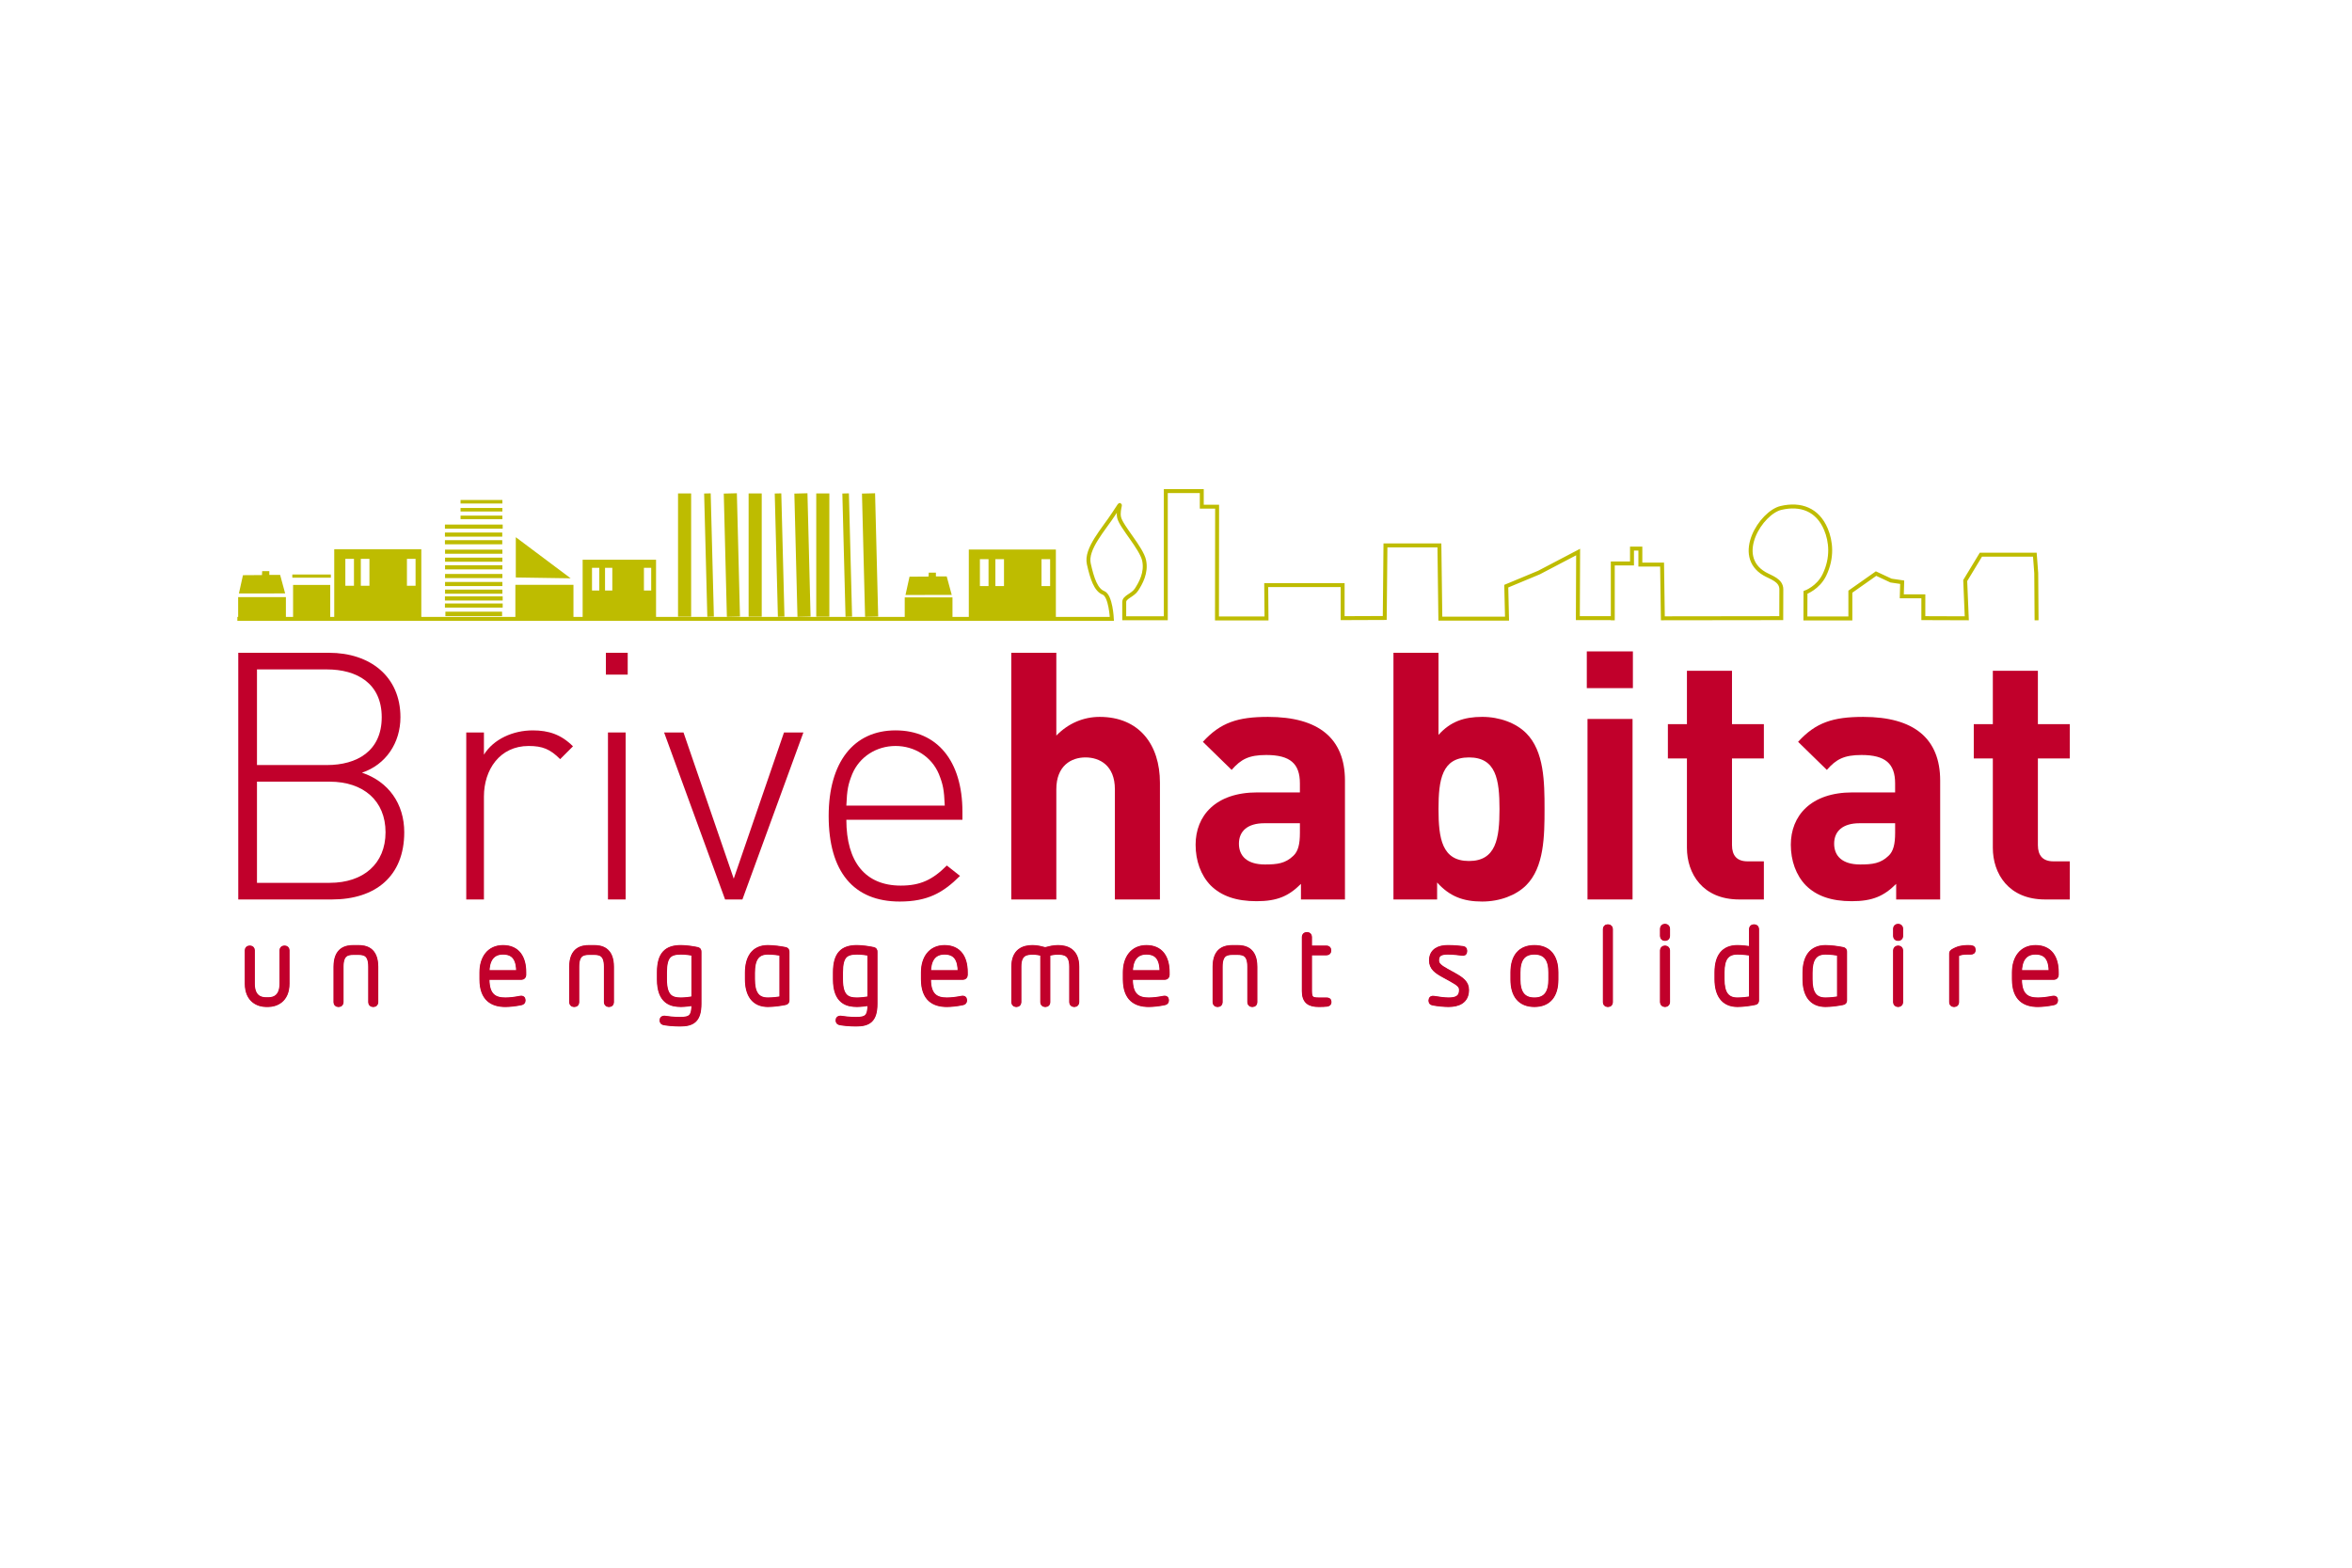 <svg xmlns="http://www.w3.org/2000/svg" xmlns:xlink="http://www.w3.org/1999/xlink" id="Layer_1" x="0px" y="0px" width="425.197px" height="283.465px" viewBox="0 0 425.197 283.465" xml:space="preserve"><g>	<g>		<path fill="#C1002B" d="M59.612,141.339H46.457v18.292h13.155c6.077,0,10.086-3.445,10.086-9.146   C69.698,144.784,65.688,141.339,59.612,141.339 M59.111,121.042H46.457v17.29h12.654c5.387,0,9.898-2.506,9.898-8.645   C69.009,123.547,64.498,121.042,59.111,121.042 M59.988,162.639H43.074v-44.604h16.413c7.392,0,12.905,4.26,12.905,11.652   c0,4.636-2.631,8.583-6.954,10.024c4.824,1.629,7.643,5.638,7.643,10.775C73.081,158.441,67.881,162.639,59.988,162.639"></path>		<path fill="#C1002B" d="M101.267,137.267c-1.816-1.816-3.195-2.381-5.7-2.381c-5.2,0-8.082,4.26-8.082,9.147v18.604H84.29v-30.195   h3.195v4.01c1.754-2.819,5.263-4.386,8.833-4.386c2.882,0,5.137,0.752,7.267,2.882L101.267,137.267z"></path>	</g>	<path fill="#C1002B" d="M109.909,132.443h3.195v30.195h-3.195V132.443z M109.533,118.035h3.946v3.947h-3.946V118.035z"></path>	<polygon fill="#C1002B" points="134.214,162.639 131.082,162.639 120.057,132.443 123.564,132.443 132.647,158.879   141.732,132.443 145.24,132.443  "></polygon>	<g>		<path fill="#C1002B" d="M169.73,139.96c-1.315-3.132-4.385-5.075-7.83-5.075c-3.446,0-6.515,1.943-7.831,5.075   c-0.752,1.879-0.94,2.819-1.065,5.702h17.791C170.67,142.78,170.482,141.84,169.73,139.96 M153.004,148.229   c0,7.644,3.446,11.903,9.835,11.903c3.571,0,5.764-1.065,8.332-3.634l2.381,1.88c-3.07,3.068-5.889,4.635-10.901,4.635   c-8.331,0-12.842-5.387-12.842-15.473c0-9.71,4.511-15.475,12.091-15.475c7.517,0,12.09,5.513,12.09,14.723v1.44H153.004z"></path>		<path fill="#C1002B" d="M201.551,162.639v-19.921c0-4.323-2.756-5.764-5.324-5.764c-2.569,0-5.263,1.504-5.263,5.764v19.921   h-8.144v-44.604h8.144v14.973c2.193-2.256,4.949-3.383,7.831-3.383c7.142,0,10.9,5.011,10.9,11.902v21.112H201.551z"></path>		<path fill="#C1002B" d="M234.999,148.856h-6.452c-2.943,0-4.573,1.378-4.573,3.696c0,2.255,1.505,3.759,4.698,3.759   c2.256,0,3.697-0.188,5.139-1.566c0.877-0.814,1.188-2.13,1.188-4.135V148.856z M235.188,162.639v-2.819   c-2.193,2.192-4.261,3.132-8.02,3.132c-3.696,0-6.389-0.939-8.332-2.881c-1.754-1.817-2.693-4.448-2.693-7.33   c0-5.2,3.57-9.46,11.15-9.46h7.705v-1.628c0-3.571-1.753-5.137-6.076-5.137c-3.132,0-4.573,0.752-6.264,2.694l-5.2-5.075   c3.195-3.508,6.327-4.51,11.778-4.51c9.146,0,13.907,3.884,13.907,11.526v21.488H235.188z"></path>		<path fill="#C1002B" d="M265.568,136.954c-4.887,0-5.513,4.009-5.513,9.334s0.626,9.396,5.513,9.396s5.513-4.071,5.513-9.396   S270.455,136.954,265.568,136.954 M275.904,160.07c-1.815,1.815-4.761,2.943-7.955,2.943c-3.446,0-5.889-0.938-8.145-3.445v3.069   h-7.893v-44.603h8.144v14.847c2.13-2.381,4.573-3.258,7.894-3.258c3.194,0,6.14,1.128,7.955,2.945   c3.258,3.257,3.32,8.832,3.32,13.719C279.225,151.174,279.162,156.812,275.904,160.07"></path>	</g>	<path fill="#C1002B" d="M286.99,130h8.144v32.638h-8.144V130z M286.864,117.784h8.332v6.641h-8.332V117.784z"></path>	<g>		<path fill="#C1002B" d="M314.426,162.639c-6.641,0-9.46-4.698-9.46-9.334v-16.164h-3.444v-6.202h3.444v-9.647h8.146v9.647h5.763   v6.202h-5.763v15.662c0,1.88,0.877,2.944,2.818,2.944h2.944v6.892H314.426z"></path>		<path fill="#C1002B" d="M342.603,148.856h-6.452c-2.944,0-4.573,1.378-4.573,3.696c0,2.255,1.504,3.759,4.698,3.759   c2.256,0,3.697-0.188,5.138-1.566c0.877-0.814,1.189-2.13,1.189-4.135V148.856z M342.791,162.639v-2.819   c-2.192,2.192-4.26,3.132-8.019,3.132c-3.696,0-6.391-0.939-8.332-2.881c-1.754-1.817-2.694-4.448-2.694-7.33   c0-5.2,3.571-9.46,11.151-9.46h7.705v-1.628c0-3.571-1.753-5.137-6.076-5.137c-3.132,0-4.573,0.752-6.265,2.694l-5.199-5.075   c3.194-3.508,6.327-4.51,11.777-4.51c9.146,0,13.907,3.884,13.907,11.526v21.488H342.791z"></path>		<path fill="#C1002B" d="M369.726,162.639c-6.641,0-9.46-4.698-9.46-9.334v-16.164h-3.445v-6.202h3.445v-9.647h8.145v9.647h5.764   v6.202h-5.764v15.662c0,1.88,0.877,2.944,2.819,2.944h2.944v6.892H369.726z"></path>		<path fill="#C1002B" stroke="#C1002B" d="M48.474,181.587H48.12c-1.267,0-3.371-0.67-3.371-3.744v-6.015   c0-0.188,0.13-0.354,0.316-0.354h0.187c0.186,0,0.316,0.167,0.316,0.354v6.015c0,2.384,1.285,2.979,2.552,2.979h0.354   c1.266,0,2.551-0.596,2.551-2.979v-6.015c0-0.188,0.131-0.354,0.317-0.354h0.186c0.186,0,0.317,0.167,0.317,0.354v6.015   C51.845,180.917,49.74,181.587,48.474,181.587"></path>		<path fill="#C1002B" stroke="#C1002B" stroke-width="0.87" d="M48.474,181.587H48.12c-1.267,0-3.371-0.67-3.371-3.744v-6.015   c0-0.188,0.13-0.354,0.316-0.354h0.187c0.186,0,0.316,0.167,0.316,0.354v6.015c0,2.384,1.285,2.979,2.552,2.979h0.354   c1.266,0,2.551-0.596,2.551-2.979v-6.015c0-0.188,0.131-0.354,0.317-0.354h0.186c0.186,0,0.317,0.167,0.317,0.354v6.015   C51.845,180.917,49.74,181.587,48.474,181.587z"></path>		<path fill="#C1002B" stroke="#C1002B" d="M67.569,181.587h-0.186c-0.187,0-0.317-0.168-0.317-0.354v-6.425   c0-2.347-1.08-2.645-2.328-2.645h-0.801c-1.248,0-2.328,0.298-2.328,2.645v6.425c0,0.187-0.13,0.354-0.316,0.354h-0.187   c-0.186,0-0.316-0.168-0.316-0.354v-6.425c0-3.13,1.862-3.427,3.147-3.427h0.801c1.285,0,3.148,0.297,3.148,3.427v6.425   C67.886,181.419,67.755,181.587,67.569,181.587"></path>		<path fill="#C1002B" stroke="#C1002B" stroke-width="0.87" d="M67.569,181.587h-0.186c-0.187,0-0.317-0.168-0.317-0.354v-6.425   c0-2.347-1.08-2.645-2.328-2.645h-0.801c-1.248,0-2.328,0.298-2.328,2.645v6.425c0,0.187-0.13,0.354-0.316,0.354h-0.187   c-0.186,0-0.316-0.168-0.316-0.354v-6.425c0-3.13,1.862-3.427,3.147-3.427h0.801c1.285,0,3.148,0.297,3.148,3.427v6.425   C67.886,181.419,67.755,181.587,67.569,181.587z"></path>		<path fill="#C1002B" stroke="#C1002B" d="M93.82,175.813c0-2.347-0.782-3.707-2.887-3.707c-2.067,0-2.943,1.509-2.943,3.726v0.093   h5.83V175.813z M94.286,176.67H87.99v0.391c0,3.129,1.509,3.8,3.372,3.8c0.819,0,1.843-0.131,2.757-0.316   c0.186-0.037,0.39,0,0.39,0.241v0.132c0,0.203-0.074,0.298-0.354,0.354c-0.894,0.187-1.955,0.316-2.793,0.316   c-2.31,0-4.191-1.005-4.191-4.526v-1.229c0-2.57,1.304-4.451,3.762-4.451c2.571,0,3.706,1.788,3.706,4.433v0.502   C94.639,176.521,94.472,176.67,94.286,176.67"></path>		<path fill="#C1002B" stroke="#C1002B" stroke-width="0.87" d="M93.82,175.813c0-2.347-0.782-3.707-2.887-3.707   c-2.067,0-2.943,1.509-2.943,3.726v0.093h5.83V175.813z M94.286,176.67H87.99v0.391c0,3.129,1.509,3.8,3.372,3.8   c0.819,0,1.843-0.131,2.757-0.316c0.186-0.037,0.39,0,0.39,0.241v0.132c0,0.203-0.074,0.298-0.354,0.354   c-0.894,0.187-1.955,0.316-2.793,0.316c-2.31,0-4.191-1.005-4.191-4.526v-1.229c0-2.57,1.304-4.451,3.762-4.451   c2.571,0,3.706,1.788,3.706,4.433v0.502C94.639,176.521,94.472,176.67,94.286,176.67z"></path>		<path fill="#C1002B" stroke="#C1002B" d="M110.178,181.587h-0.186c-0.186,0-0.316-0.168-0.316-0.354v-6.425   c0-2.347-1.081-2.645-2.329-2.645h-0.8c-1.248,0-2.329,0.298-2.329,2.645v6.425c0,0.187-0.13,0.354-0.316,0.354h-0.186   c-0.187,0-0.317-0.168-0.317-0.354v-6.425c0-3.13,1.862-3.427,3.148-3.427h0.8c1.286,0,3.148,0.297,3.148,3.427v6.425   C110.495,181.419,110.365,181.587,110.178,181.587"></path>		<path fill="#C1002B" stroke="#C1002B" stroke-width="0.87" d="M110.178,181.587h-0.186c-0.186,0-0.316-0.168-0.316-0.354v-6.425   c0-2.347-1.081-2.645-2.329-2.645h-0.8c-1.248,0-2.329,0.298-2.329,2.645v6.425c0,0.187-0.13,0.354-0.316,0.354h-0.186   c-0.187,0-0.317-0.168-0.317-0.354v-6.425c0-3.13,1.862-3.427,3.148-3.427h0.8c1.286,0,3.148,0.297,3.148,3.427v6.425   C110.495,181.419,110.365,181.587,110.178,181.587z"></path>		<path fill="#C1002B" stroke="#C1002B" d="M125.494,172.349c-0.671-0.111-1.49-0.241-2.384-0.241c-2.086,0-3.036,0.688-3.036,3.724   v1.267c0,3.241,1.304,3.763,3.036,3.763c0.596,0,1.769-0.111,2.384-0.279V172.349z M122.941,185.107   c-1.266,0-2.477-0.149-2.85-0.225c-0.279-0.056-0.353-0.148-0.353-0.354v-0.093c0-0.187,0.13-0.279,0.316-0.279h0.075   c0.465,0.075,1.695,0.224,2.812,0.224c1.956,0,2.57-0.484,2.57-2.887v-0.205c-0.521,0.167-1.731,0.298-2.402,0.298   c-1.676,0-3.855-0.447-3.855-4.489v-1.267c0-3.296,1.284-4.451,3.855-4.451c1.024,0,2.328,0.225,2.924,0.354   c0.223,0.056,0.279,0.131,0.279,0.354v9.406C126.312,184.455,125.14,185.107,122.941,185.107"></path>		<path fill="#C1002B" stroke="#C1002B" stroke-width="0.87" d="M125.494,172.349c-0.671-0.111-1.49-0.241-2.384-0.241   c-2.086,0-3.036,0.688-3.036,3.724v1.267c0,3.241,1.304,3.763,3.036,3.763c0.596,0,1.769-0.111,2.384-0.279V172.349z    M122.941,185.107c-1.266,0-2.477-0.149-2.85-0.225c-0.279-0.056-0.353-0.148-0.353-0.354v-0.093c0-0.187,0.13-0.279,0.316-0.279   h0.075c0.465,0.075,1.695,0.224,2.812,0.224c1.956,0,2.57-0.484,2.57-2.887v-0.205c-0.521,0.167-1.731,0.298-2.402,0.298   c-1.676,0-3.855-0.447-3.855-4.489v-1.267c0-3.296,1.284-4.451,3.855-4.451c1.024,0,2.328,0.225,2.924,0.354   c0.223,0.056,0.279,0.131,0.279,0.354v9.406C126.312,184.455,125.14,185.107,122.941,185.107z"></path>		<path fill="#C1002B" stroke="#C1002B" d="M141.405,172.349c-0.672-0.112-1.696-0.242-2.59-0.242c-2.086,0-2.831,1.397-2.831,3.799   v1.155c0,2.403,0.745,3.799,2.831,3.799c0.894,0,1.918-0.13,2.59-0.241V172.349z M141.944,181.232   c-0.819,0.168-2.067,0.354-3.129,0.354c-2.57,0-3.65-1.844-3.65-4.526v-1.155c0-2.682,1.08-4.524,3.65-4.524   c1.062,0,2.31,0.186,3.129,0.353c0.223,0.057,0.28,0.132,0.28,0.354v8.791C142.224,181.103,142.167,181.177,141.944,181.232"></path>		<path fill="#C1002B" stroke="#C1002B" stroke-width="0.87" d="M141.405,172.349c-0.672-0.112-1.696-0.242-2.59-0.242   c-2.086,0-2.831,1.397-2.831,3.799v1.155c0,2.403,0.745,3.799,2.831,3.799c0.894,0,1.918-0.13,2.59-0.241V172.349z    M141.944,181.232c-0.819,0.168-2.067,0.354-3.129,0.354c-2.57,0-3.65-1.844-3.65-4.526v-1.155c0-2.682,1.08-4.524,3.65-4.524   c1.062,0,2.31,0.186,3.129,0.353c0.223,0.057,0.28,0.132,0.28,0.354v8.791C142.224,181.103,142.167,181.177,141.944,181.232z"></path>		<path fill="#C1002B" stroke="#C1002B" d="M157.316,172.349c-0.671-0.111-1.49-0.241-2.384-0.241c-2.086,0-3.036,0.688-3.036,3.724   v1.267c0,3.241,1.304,3.763,3.036,3.763c0.596,0,1.769-0.111,2.384-0.279V172.349z M154.764,185.107   c-1.266,0-2.477-0.149-2.85-0.225c-0.279-0.056-0.353-0.148-0.353-0.354v-0.093c0-0.187,0.13-0.279,0.316-0.279h0.075   c0.465,0.075,1.695,0.224,2.812,0.224c1.956,0,2.57-0.484,2.57-2.887v-0.205c-0.521,0.167-1.731,0.298-2.402,0.298   c-1.676,0-3.855-0.447-3.855-4.489v-1.267c0-3.296,1.284-4.451,3.855-4.451c1.024,0,2.328,0.225,2.924,0.354   c0.223,0.056,0.279,0.131,0.279,0.354v9.406C158.135,184.455,156.962,185.107,154.764,185.107"></path>		<path fill="#C1002B" stroke="#C1002B" stroke-width="0.87" d="M157.316,172.349c-0.671-0.111-1.49-0.241-2.384-0.241   c-2.086,0-3.036,0.688-3.036,3.724v1.267c0,3.241,1.304,3.763,3.036,3.763c0.596,0,1.769-0.111,2.384-0.279V172.349z    M154.764,185.107c-1.266,0-2.477-0.149-2.85-0.225c-0.279-0.056-0.353-0.148-0.353-0.354v-0.093c0-0.187,0.13-0.279,0.316-0.279   h0.075c0.465,0.075,1.695,0.224,2.812,0.224c1.956,0,2.57-0.484,2.57-2.887v-0.205c-0.521,0.167-1.731,0.298-2.402,0.298   c-1.676,0-3.855-0.447-3.855-4.489v-1.267c0-3.296,1.284-4.451,3.855-4.451c1.024,0,2.328,0.225,2.924,0.354   c0.223,0.056,0.279,0.131,0.279,0.354v9.406C158.135,184.455,156.962,185.107,154.764,185.107z"></path>		<path fill="#C1002B" stroke="#C1002B" d="M173.636,175.813c0-2.347-0.782-3.707-2.887-3.707c-2.067,0-2.943,1.509-2.943,3.726   v0.093h5.83V175.813z M174.102,176.67h-6.296v0.391c0,3.129,1.509,3.8,3.372,3.8c0.819,0,1.843-0.131,2.757-0.316   c0.186-0.037,0.39,0,0.39,0.241v0.132c0,0.203-0.074,0.298-0.354,0.354c-0.894,0.187-1.955,0.316-2.793,0.316   c-2.31,0-4.191-1.005-4.191-4.526v-1.229c0-2.57,1.304-4.451,3.762-4.451c2.571,0,3.706,1.788,3.706,4.433v0.502   C174.455,176.521,174.288,176.67,174.102,176.67"></path>		<path fill="#C1002B" stroke="#C1002B" stroke-width="0.87" d="M173.636,175.813c0-2.347-0.782-3.707-2.887-3.707   c-2.067,0-2.943,1.509-2.943,3.726v0.093h5.83V175.813z M174.102,176.67h-6.296v0.391c0,3.129,1.509,3.8,3.372,3.8   c0.819,0,1.843-0.131,2.757-0.316c0.186-0.037,0.39,0,0.39,0.241v0.132c0,0.203-0.074,0.298-0.354,0.354   c-0.894,0.187-1.955,0.316-2.793,0.316c-2.31,0-4.191-1.005-4.191-4.526v-1.229c0-2.57,1.304-4.451,3.762-4.451   c2.571,0,3.706,1.788,3.706,4.433v0.502C174.455,176.521,174.288,176.67,174.102,176.67z"></path>		<path fill="#C1002B" stroke="#C1002B" d="M194.296,181.587h-0.186c-0.186,0-0.316-0.187-0.316-0.372v-6.426   c0-2.496-1.379-2.664-2.645-2.664c-0.596,0-1.398,0.168-1.77,0.261v8.847c0,0.187-0.13,0.354-0.317,0.354h-0.186   c-0.186,0-0.316-0.168-0.316-0.354v-8.847c-0.373-0.093-1.174-0.261-1.769-0.261c-1.267,0-2.645,0.168-2.645,2.664v6.426   c0,0.186-0.13,0.372-0.317,0.372h-0.186c-0.186,0-0.317-0.187-0.317-0.372v-6.426c0-2.794,1.732-3.408,3.316-3.408h0.036   c0.876,0,1.509,0.204,2.273,0.391c0.764-0.187,1.434-0.391,2.309-0.391c1.584,0,3.353,0.596,3.353,3.408v6.426   C194.613,181.4,194.483,181.587,194.296,181.587"></path>		<path fill="#C1002B" stroke="#C1002B" stroke-width="0.87" d="M194.296,181.587h-0.186c-0.186,0-0.316-0.187-0.316-0.372v-6.426   c0-2.496-1.379-2.664-2.645-2.664c-0.596,0-1.398,0.168-1.77,0.261v8.847c0,0.187-0.13,0.354-0.317,0.354h-0.186   c-0.186,0-0.316-0.168-0.316-0.354v-8.847c-0.373-0.093-1.174-0.261-1.769-0.261c-1.267,0-2.645,0.168-2.645,2.664v6.426   c0,0.186-0.13,0.372-0.317,0.372h-0.186c-0.186,0-0.317-0.187-0.317-0.372v-6.426c0-2.794,1.732-3.408,3.316-3.408h0.036   c0.876,0,1.509,0.204,2.273,0.391c0.764-0.187,1.434-0.391,2.309-0.391c1.584,0,3.353,0.596,3.353,3.408v6.426   C194.613,181.4,194.483,181.587,194.296,181.587z"></path>		<path fill="#C1002B" stroke="#C1002B" d="M210.134,175.813c0-2.347-0.782-3.707-2.887-3.707c-2.067,0-2.943,1.509-2.943,3.726   v0.093h5.83V175.813z M210.6,176.67h-6.296v0.391c0,3.129,1.509,3.8,3.372,3.8c0.82,0,1.843-0.131,2.757-0.316   c0.186-0.037,0.39,0,0.39,0.241v0.132c0,0.203-0.074,0.298-0.354,0.354c-0.894,0.187-1.955,0.316-2.793,0.316   c-2.31,0-4.191-1.005-4.191-4.526v-1.229c0-2.57,1.304-4.451,3.762-4.451c2.571,0,3.706,1.788,3.706,4.433v0.502   C210.953,176.521,210.786,176.67,210.6,176.67"></path>		<path fill="#C1002B" stroke="#C1002B" stroke-width="0.87" d="M210.134,175.813c0-2.347-0.782-3.707-2.887-3.707   c-2.067,0-2.943,1.509-2.943,3.726v0.093h5.83V175.813z M210.6,176.67h-6.296v0.391c0,3.129,1.509,3.8,3.372,3.8   c0.82,0,1.843-0.131,2.757-0.316c0.186-0.037,0.39,0,0.39,0.241v0.132c0,0.203-0.074,0.298-0.354,0.354   c-0.894,0.187-1.955,0.316-2.793,0.316c-2.31,0-4.191-1.005-4.191-4.526v-1.229c0-2.57,1.304-4.451,3.762-4.451   c2.571,0,3.706,1.788,3.706,4.433v0.502C210.953,176.521,210.786,176.67,210.6,176.67z"></path>		<path fill="#C1002B" stroke="#C1002B" d="M226.492,181.587h-0.187c-0.186,0-0.316-0.168-0.316-0.354v-6.425   c0-2.347-1.081-2.645-2.328-2.645h-0.8c-1.249,0-2.33,0.298-2.33,2.645v6.425c0,0.187-0.129,0.354-0.315,0.354h-0.186   c-0.187,0-0.317-0.168-0.317-0.354v-6.425c0-3.13,1.862-3.427,3.148-3.427h0.8c1.285,0,3.147,0.297,3.147,3.427v6.425   C226.809,181.419,226.68,181.587,226.492,181.587"></path>		<path fill="#C1002B" stroke="#C1002B" stroke-width="0.87" d="M226.492,181.587h-0.187c-0.186,0-0.316-0.168-0.316-0.354v-6.425   c0-2.347-1.081-2.645-2.328-2.645h-0.8c-1.249,0-2.33,0.298-2.33,2.645v6.425c0,0.187-0.129,0.354-0.315,0.354h-0.186   c-0.187,0-0.317-0.168-0.317-0.354v-6.425c0-3.13,1.862-3.427,3.148-3.427h0.8c1.285,0,3.147,0.297,3.147,3.427v6.425   C226.809,181.419,226.68,181.587,226.492,181.587z"></path>		<path fill="#C1002B" stroke="#C1002B" d="M239.814,181.531c-0.243,0.037-0.858,0.056-1.415,0.056c-1.641,0-2.554-0.54-2.554-2.384   v-9.816c0-0.186,0.15-0.354,0.354-0.354h0.149c0.187,0,0.335,0.168,0.335,0.354v2.086h3.13c0.204,0,0.353,0.112,0.353,0.299v0.168   c0,0.186-0.148,0.298-0.353,0.298h-3.13v6.966c0,1.434,0.466,1.657,1.715,1.657h1.415c0.278,0,0.391,0.074,0.391,0.241v0.132   C240.205,181.382,240.149,181.494,239.814,181.531"></path>		<path fill="#C1002B" stroke="#C1002B" stroke-width="0.87" d="M239.814,181.531c-0.243,0.037-0.858,0.056-1.415,0.056   c-1.641,0-2.554-0.54-2.554-2.384v-9.816c0-0.186,0.15-0.354,0.354-0.354h0.149c0.187,0,0.335,0.168,0.335,0.354v2.086h3.13   c0.204,0,0.353,0.112,0.353,0.299v0.168c0,0.186-0.148,0.298-0.353,0.298h-3.13v6.966c0,1.434,0.466,1.657,1.715,1.657h1.415   c0.278,0,0.391,0.074,0.391,0.241v0.132C240.205,181.382,240.149,181.494,239.814,181.531z"></path>		<path fill="#C1002B" stroke="#C1002B" d="M261.854,181.587c-0.838,0-2.028-0.13-2.7-0.262c-0.262-0.055-0.409-0.093-0.409-0.298   v-0.205c0-0.223,0.186-0.298,0.409-0.26c0.895,0.149,1.975,0.298,2.737,0.298c1.341,0,2.366-0.354,2.366-1.862   c0-0.765-0.41-1.174-1.975-2.03l-1.191-0.652c-1.397-0.763-2.253-1.378-2.253-2.645c0-1.732,1.378-2.29,2.849-2.29   c1.342,0,2.029,0.093,2.663,0.167c0.26,0.037,0.392,0.075,0.392,0.316v0.149c0,0.298-0.112,0.335-0.392,0.298   c-0.483-0.056-1.564-0.205-2.589-0.205c-1.192,0-2.104,0.242-2.104,1.564c0,0.819,0.669,1.304,1.806,1.937l1.247,0.689   c1.547,0.856,2.367,1.472,2.367,2.701C265.078,180.99,263.588,181.587,261.854,181.587"></path>		<path fill="#C1002B" stroke="#C1002B" stroke-width="0.87" d="M261.854,181.587c-0.838,0-2.028-0.13-2.7-0.262   c-0.262-0.055-0.409-0.093-0.409-0.298v-0.205c0-0.223,0.186-0.298,0.409-0.26c0.895,0.149,1.975,0.298,2.737,0.298   c1.341,0,2.366-0.354,2.366-1.862c0-0.765-0.41-1.174-1.975-2.03l-1.191-0.652c-1.397-0.763-2.253-1.378-2.253-2.645   c0-1.732,1.378-2.29,2.849-2.29c1.342,0,2.029,0.093,2.663,0.167c0.26,0.037,0.392,0.075,0.392,0.316v0.149   c0,0.298-0.112,0.335-0.392,0.298c-0.483-0.056-1.564-0.205-2.589-0.205c-1.192,0-2.104,0.242-2.104,1.564   c0,0.819,0.669,1.304,1.806,1.937l1.247,0.689c1.547,0.856,2.367,1.472,2.367,2.701   C265.078,180.99,263.588,181.587,261.854,181.587z"></path>		<path fill="#C1002B" stroke="#C1002B" d="M280.41,175.832c0-2.291-0.84-3.726-3.018-3.726s-3.019,1.435-3.019,3.726v1.303   c0,2.291,0.841,3.726,3.019,3.726s3.018-1.435,3.018-3.726V175.832z M277.393,181.587c-2.552,0-3.837-1.64-3.837-4.452v-1.303   c0-2.812,1.285-4.451,3.837-4.451s3.837,1.639,3.837,4.451v1.303C281.229,179.947,279.944,181.587,277.393,181.587"></path>		<path fill="#C1002B" stroke="#C1002B" stroke-width="0.87" d="M280.41,175.832c0-2.291-0.84-3.726-3.018-3.726   s-3.019,1.435-3.019,3.726v1.303c0,2.291,0.841,3.726,3.019,3.726s3.018-1.435,3.018-3.726V175.832z M277.393,181.587   c-2.552,0-3.837-1.64-3.837-4.452v-1.303c0-2.812,1.285-4.451,3.837-4.451s3.837,1.639,3.837,4.451v1.303   C281.229,179.947,279.944,181.587,277.393,181.587z"></path>		<path fill="#C1002B" stroke="#C1002B" d="M290.771,181.587h-0.188c-0.185,0-0.315-0.168-0.315-0.354V167.99   c0-0.186,0.131-0.354,0.315-0.354h0.188c0.187,0,0.315,0.168,0.315,0.354v13.242C291.086,181.419,290.957,181.587,290.771,181.587   "></path>		<path fill="#C1002B" stroke="#C1002B" stroke-width="0.87" d="M290.771,181.587h-0.188c-0.185,0-0.315-0.168-0.315-0.354V167.99   c0-0.186,0.131-0.354,0.315-0.354h0.188c0.187,0,0.315,0.168,0.315,0.354v13.242C291.086,181.419,290.957,181.587,290.771,181.587   z"></path>		<path fill="#C1002B" stroke="#C1002B" d="M301.056,181.586h-0.112c-0.187,0-0.354-0.167-0.354-0.353v-9.406   c0-0.187,0.167-0.354,0.354-0.354h0.112c0.186,0,0.354,0.167,0.354,0.354v9.406C301.409,181.419,301.241,181.586,301.056,181.586    M301.056,169.629h-0.112c-0.187,0-0.354-0.148-0.354-0.354v-1.378c0-0.187,0.167-0.354,0.354-0.354h0.112   c0.186,0,0.354,0.168,0.354,0.354v1.378C301.409,169.48,301.241,169.629,301.056,169.629"></path>		<path fill="#C1002B" stroke="#C1002B" stroke-width="0.87" d="M301.056,181.586h-0.112c-0.187,0-0.354-0.167-0.354-0.353v-9.406   c0-0.187,0.167-0.354,0.354-0.354h0.112c0.186,0,0.354,0.167,0.354,0.354v9.406C301.409,181.419,301.241,181.586,301.056,181.586z    M301.056,169.629h-0.112c-0.187,0-0.354-0.148-0.354-0.354v-1.378c0-0.187,0.167-0.354,0.354-0.354h0.112   c0.186,0,0.354,0.168,0.354,0.354v1.378C301.409,169.48,301.241,169.629,301.056,169.629z"></path>		<path fill="#C1002B" stroke="#C1002B" d="M316.686,172.349c-0.707-0.148-1.863-0.242-2.59-0.242c-2.047,0-2.831,1.267-2.831,3.726   v1.229c0,2.403,0.746,3.799,2.831,3.799c0.896,0,1.919-0.13,2.59-0.241V172.349z M317.226,181.232   c-0.819,0.168-2.068,0.354-3.13,0.354c-2.569,0-3.65-1.844-3.65-4.526v-1.229c0-2.943,1.23-4.451,3.65-4.451   c0.727,0,1.845,0.111,2.59,0.279v-3.669c0-0.188,0.13-0.354,0.316-0.354h0.187c0.188,0,0.316,0.167,0.316,0.354v12.888   C317.505,181.103,317.448,181.177,317.226,181.232"></path>		<path fill="#C1002B" stroke="#C1002B" stroke-width="0.87" d="M316.686,172.349c-0.707-0.148-1.863-0.242-2.59-0.242   c-2.047,0-2.831,1.267-2.831,3.726v1.229c0,2.403,0.746,3.799,2.831,3.799c0.896,0,1.919-0.13,2.59-0.241V172.349z    M317.226,181.232c-0.819,0.168-2.068,0.354-3.13,0.354c-2.569,0-3.65-1.844-3.65-4.526v-1.229c0-2.943,1.23-4.451,3.65-4.451   c0.727,0,1.845,0.111,2.59,0.279v-3.669c0-0.188,0.13-0.354,0.316-0.354h0.187c0.188,0,0.316,0.167,0.316,0.354v12.888   C317.505,181.103,317.448,181.177,317.226,181.232z"></path>		<path fill="#C1002B" stroke="#C1002B" d="M332.597,172.349c-0.671-0.112-1.695-0.242-2.589-0.242   c-2.088,0-2.831,1.397-2.831,3.799v1.155c0,2.403,0.743,3.799,2.831,3.799c0.894,0,1.918-0.13,2.589-0.241V172.349z    M333.136,181.232c-0.819,0.168-2.066,0.354-3.128,0.354c-2.571,0-3.65-1.844-3.65-4.526v-1.155c0-2.682,1.079-4.524,3.65-4.524   c1.062,0,2.309,0.186,3.128,0.353c0.224,0.057,0.279,0.132,0.279,0.354v8.791C333.415,181.103,333.359,181.177,333.136,181.232"></path>		<path fill="#C1002B" stroke="#C1002B" stroke-width="0.87" d="M332.597,172.349c-0.671-0.112-1.695-0.242-2.589-0.242   c-2.088,0-2.831,1.397-2.831,3.799v1.155c0,2.403,0.743,3.799,2.831,3.799c0.894,0,1.918-0.13,2.589-0.241V172.349z    M333.136,181.232c-0.819,0.168-2.066,0.354-3.128,0.354c-2.571,0-3.65-1.844-3.65-4.526v-1.155c0-2.682,1.079-4.524,3.65-4.524   c1.062,0,2.309,0.186,3.128,0.353c0.224,0.057,0.279,0.132,0.279,0.354v8.791C333.415,181.103,333.359,181.177,333.136,181.232z"></path>		<path fill="#C1002B" stroke="#C1002B" d="M343.2,181.586h-0.112c-0.188,0-0.354-0.167-0.354-0.353v-9.406   c0-0.187,0.167-0.354,0.354-0.354h0.112c0.185,0,0.354,0.167,0.354,0.354v9.406C343.554,181.419,343.385,181.586,343.2,181.586    M343.2,169.629h-0.112c-0.188,0-0.354-0.148-0.354-0.354v-1.378c0-0.187,0.167-0.354,0.354-0.354h0.112   c0.185,0,0.354,0.168,0.354,0.354v1.378C343.554,169.48,343.385,169.629,343.2,169.629"></path>		<path fill="#C1002B" stroke="#C1002B" stroke-width="0.87" d="M343.2,181.586h-0.112c-0.188,0-0.354-0.167-0.354-0.353v-9.406   c0-0.187,0.167-0.354,0.354-0.354h0.112c0.185,0,0.354,0.167,0.354,0.354v9.406C343.554,181.419,343.385,181.586,343.2,181.586z    M343.2,169.629h-0.112c-0.188,0-0.354-0.148-0.354-0.354v-1.378c0-0.187,0.167-0.354,0.354-0.354h0.112   c0.185,0,0.354,0.168,0.354,0.354v1.378C343.554,169.48,343.385,169.629,343.2,169.629z"></path>		<path fill="#C1002B" stroke="#C1002B" d="M356.277,172.106h-0.578c-0.95,0-1.453,0.112-2.03,0.447v8.679   c0,0.187-0.129,0.354-0.315,0.354h-0.188c-0.186,0-0.298-0.168-0.298-0.354v-8.828c0-0.148,0.094-0.261,0.169-0.298   c0.912-0.559,1.694-0.726,2.681-0.726c0.838,0,0.95,0.093,0.95,0.335v0.093C356.668,172.032,356.537,172.106,356.277,172.106"></path>		<path fill="#C1002B" stroke="#C1002B" stroke-width="0.87" d="M356.277,172.106h-0.578c-0.95,0-1.453,0.112-2.03,0.447v8.679   c0,0.187-0.129,0.354-0.315,0.354h-0.188c-0.186,0-0.298-0.168-0.298-0.354v-8.828c0-0.148,0.094-0.261,0.169-0.298   c0.912-0.559,1.694-0.726,2.681-0.726c0.838,0,0.95,0.093,0.95,0.335v0.093C356.668,172.032,356.537,172.106,356.277,172.106z"></path>		<path fill="#C1002B" stroke="#C1002B" d="M370.864,175.813c0-2.347-0.783-3.707-2.887-3.707c-2.068,0-2.943,1.509-2.943,3.726   v0.093h5.83V175.813z M371.33,176.67h-6.296v0.391c0,3.129,1.509,3.8,3.372,3.8c0.819,0,1.843-0.131,2.756-0.316   c0.188-0.037,0.392,0,0.392,0.241v0.132c0,0.203-0.075,0.298-0.354,0.354c-0.894,0.187-1.956,0.316-2.793,0.316   c-2.31,0-4.19-1.005-4.19-4.526v-1.229c0-2.57,1.304-4.451,3.762-4.451c2.57,0,3.706,1.788,3.706,4.433v0.502   C371.684,176.521,371.516,176.67,371.33,176.67"></path>		<path fill="#C1002B" stroke="#C1002B" stroke-width="0.87" d="M370.864,175.813c0-2.347-0.783-3.707-2.887-3.707   c-2.068,0-2.943,1.509-2.943,3.726v0.093h5.83V175.813z M371.33,176.67h-6.296v0.391c0,3.129,1.509,3.8,3.372,3.8   c0.819,0,1.843-0.131,2.756-0.316c0.188-0.037,0.392,0,0.392,0.241v0.132c0,0.203-0.075,0.298-0.354,0.354   c-0.894,0.187-1.956,0.316-2.793,0.316c-2.31,0-4.19-1.005-4.19-4.526v-1.229c0-2.57,1.304-4.451,3.762-4.451   c2.57,0,3.706,1.788,3.706,4.433v0.502C371.684,176.521,371.516,176.67,371.33,176.67z"></path>	</g>	<path fill="#BEBC00" d="M189.844,105.974h-1.561v-4.867h1.561V105.974z M181.504,105.974h-1.559v-4.867h1.559V105.974z   M178.708,105.974h-1.56v-4.867h1.56V105.974z M190.881,99.366h-15.739v12.493h15.739V99.366z"></path>	<g>		<path fill="none" stroke="#BEBC00" stroke-width="0.712" d="M322.016,111.65c0,0,0.015-3.41,0.015-5.082   c0-1.673-1.846-2.13-3.038-2.819c-5.595-3.238-0.6-11.07,2.977-11.906s6.621,0.295,8.117,3.844c0.914,2.17,1.248,5.13-0.271,8.275   c-1.13,2.338-3.419,3.156-3.419,3.156l-0.017,4.709h8.129v-4.841l4.646-3.271l2.699,1.263l2.025,0.298l-0.074,2.546h3.9   l-0.002,3.949l7.854,0.028l-0.284-6.821l2.835-4.684h9.753l0.252,3.346l0.06,8.518 M291.536,111.771h-6.29l0.05-11.955   l-7.083,3.712l-5.909,2.46l0.138,5.875h-12.055l-0.171-13.242h-9.753l-0.128,13.121l-7.612,0.029v-5.98h-13.817l0.055,6.036   h-8.957l0.025-20.211h-2.772v-2.823h-6.502v23.002h-7.518v-2.927c0-0.941,1.542-1.193,2.235-2.276   c0.693-1.082,1.841-3.026,1.363-5.252c-0.478-2.227-4.106-6.064-4.512-7.737c-0.407-1.673,1.022-3.77-0.915-0.787   c-1.936,2.982-5.181,6.433-4.571,9.151c0.609,2.719,1.296,4.705,2.635,5.228c1.339,0.523,1.53,4.705,1.53,4.705h-5.239H42.91    M291.562,112.158l-0.002-10.28h3.473v-2.687h1.512v2.893h3.928l0.139,9.715l21.76-0.028"></path>	</g>	<rect x="52.984" y="105.764" fill="#BEBC00" width="6.716" height="5.851"></rect>	<line fill="none" stroke="#BEBC00" stroke-width="0.577" x1="52.845" y1="104.168" x2="59.808" y2="104.168"></line>	<rect x="43.053" y="107.967" fill="#BEBC00" width="8.631" height="3.654"></rect>	<polygon fill="#BEBC00" points="43.192,107.308 43.921,104.006 47.36,103.982 47.397,103.271 48.687,103.271 48.687,103.956   50.644,103.956 51.55,107.301  "></polygon>	<line fill="none" stroke="#BEBC00" stroke-width="2.369" x1="123.761" y1="89.222" x2="123.761" y2="111.512"></line>	<line fill="none" stroke="#BEBC00" stroke-width="1.185" x1="127.887" y1="89.222" x2="128.463" y2="111.513"></line>	<line fill="none" stroke="#BEBC00" stroke-width="2.369" x1="132.028" y1="89.22" x2="132.591" y2="111.514"></line>	<line fill="none" stroke="#BEBC00" stroke-width="2.369" x1="136.521" y1="89.222" x2="136.521" y2="111.512"></line>	<line fill="none" stroke="#BEBC00" stroke-width="1.185" x1="140.651" y1="89.222" x2="141.222" y2="111.513"></line>	<line fill="none" stroke="#BEBC00" stroke-width="2.369" x1="144.789" y1="89.22" x2="145.352" y2="111.514"></line>	<line fill="none" stroke="#BEBC00" stroke-width="2.369" x1="148.747" y1="89.222" x2="148.747" y2="111.512"></line>	<line fill="none" stroke="#BEBC00" stroke-width="1.185" x1="152.872" y1="89.222" x2="153.448" y2="111.513"></line>	<line fill="none" stroke="#BEBC00" stroke-width="2.369" x1="157.013" y1="89.22" x2="157.576" y2="111.514"></line>	<line fill="none" stroke="#BEBC00" stroke-width="0.806" x1="90.767" y1="111.005" x2="80.519" y2="111.005"></line>	<line fill="none" stroke="#BEBC00" stroke-width="0.637" x1="90.822" y1="93.551" x2="83.258" y2="93.551"></line>	<line fill="none" stroke="#BEBC00" stroke-width="0.637" x1="90.822" y1="92.169" x2="83.258" y2="92.169"></line>	<line fill="none" stroke="#BEBC00" stroke-width="0.637" x1="90.822" y1="90.725" x2="83.258" y2="90.725"></line>	<line fill="none" stroke="#BEBC00" stroke-width="0.746" x1="90.797" y1="98.045" x2="80.435" y2="98.045"></line>	<line fill="none" stroke="#BEBC00" stroke-width="0.746" x1="90.797" y1="96.664" x2="80.435" y2="96.664"></line>	<line fill="none" stroke="#BEBC00" stroke-width="0.746" x1="90.876" y1="95.221" x2="80.435" y2="95.221"></line>	<line fill="none" stroke="#BEBC00" stroke-width="0.746" x1="90.822" y1="102.582" x2="80.457" y2="102.582"></line>	<line fill="none" stroke="#BEBC00" stroke-width="0.746" x1="90.822" y1="101.201" x2="80.457" y2="101.201"></line>	<line fill="none" stroke="#BEBC00" stroke-width="0.746" x1="90.822" y1="99.756" x2="80.457" y2="99.756"></line>	<line fill="none" stroke="#BEBC00" stroke-width="0.746" x1="90.822" y1="106.981" x2="80.457" y2="106.981"></line>	<line fill="none" stroke="#BEBC00" stroke-width="0.746" x1="90.822" y1="105.599" x2="80.457" y2="105.599"></line>	<line fill="none" stroke="#BEBC00" stroke-width="0.746" x1="90.822" y1="104.156" x2="80.457" y2="104.156"></line>	<line fill="none" stroke="#BEBC00" stroke-width="0.746" x1="90.876" y1="109.491" x2="80.435" y2="109.491"></line>	<line fill="none" stroke="#BEBC00" stroke-width="0.746" x1="90.876" y1="108.21" x2="80.435" y2="108.21"></line>	<rect x="93.17" y="105.746" fill="#BEBC00" width="10.5" height="5.853"></rect>	<polygon fill="#BEBC00" points="93.247,97.137 103.165,104.567 93.247,104.418  "></polygon>	<path fill="#BEBC00" d="M117.725,106.778h-1.316v-4.102h1.316V106.778z M110.695,106.778h-1.316v-4.102h1.316V106.778z   M108.338,106.778h-1.317v-4.102h1.317V106.778z M118.6,101.208h-13.269v10.532H118.6V101.208z"></path>	<path fill="#BEBC00" d="M75.127,105.916h-1.561v-4.867h1.561V105.916z M66.787,105.916h-1.559v-4.867h1.559V105.916z   M63.991,105.916h-1.56v-4.867h1.56V105.916z M76.165,99.308h-15.74v12.493h15.74V99.308z"></path>	<rect x="163.559" y="108.021" fill="#BEBC00" width="8.631" height="3.655"></rect>	<polygon fill="#BEBC00" points="163.697,107.578 164.425,104.275 167.864,104.25 167.903,103.54 169.194,103.54 169.194,104.224   171.147,104.224 172.056,107.57  "></polygon>	<path fill="none" stroke="#C1002B" stroke-width="1.03" d="M151.7,113.259"></path></g></svg>